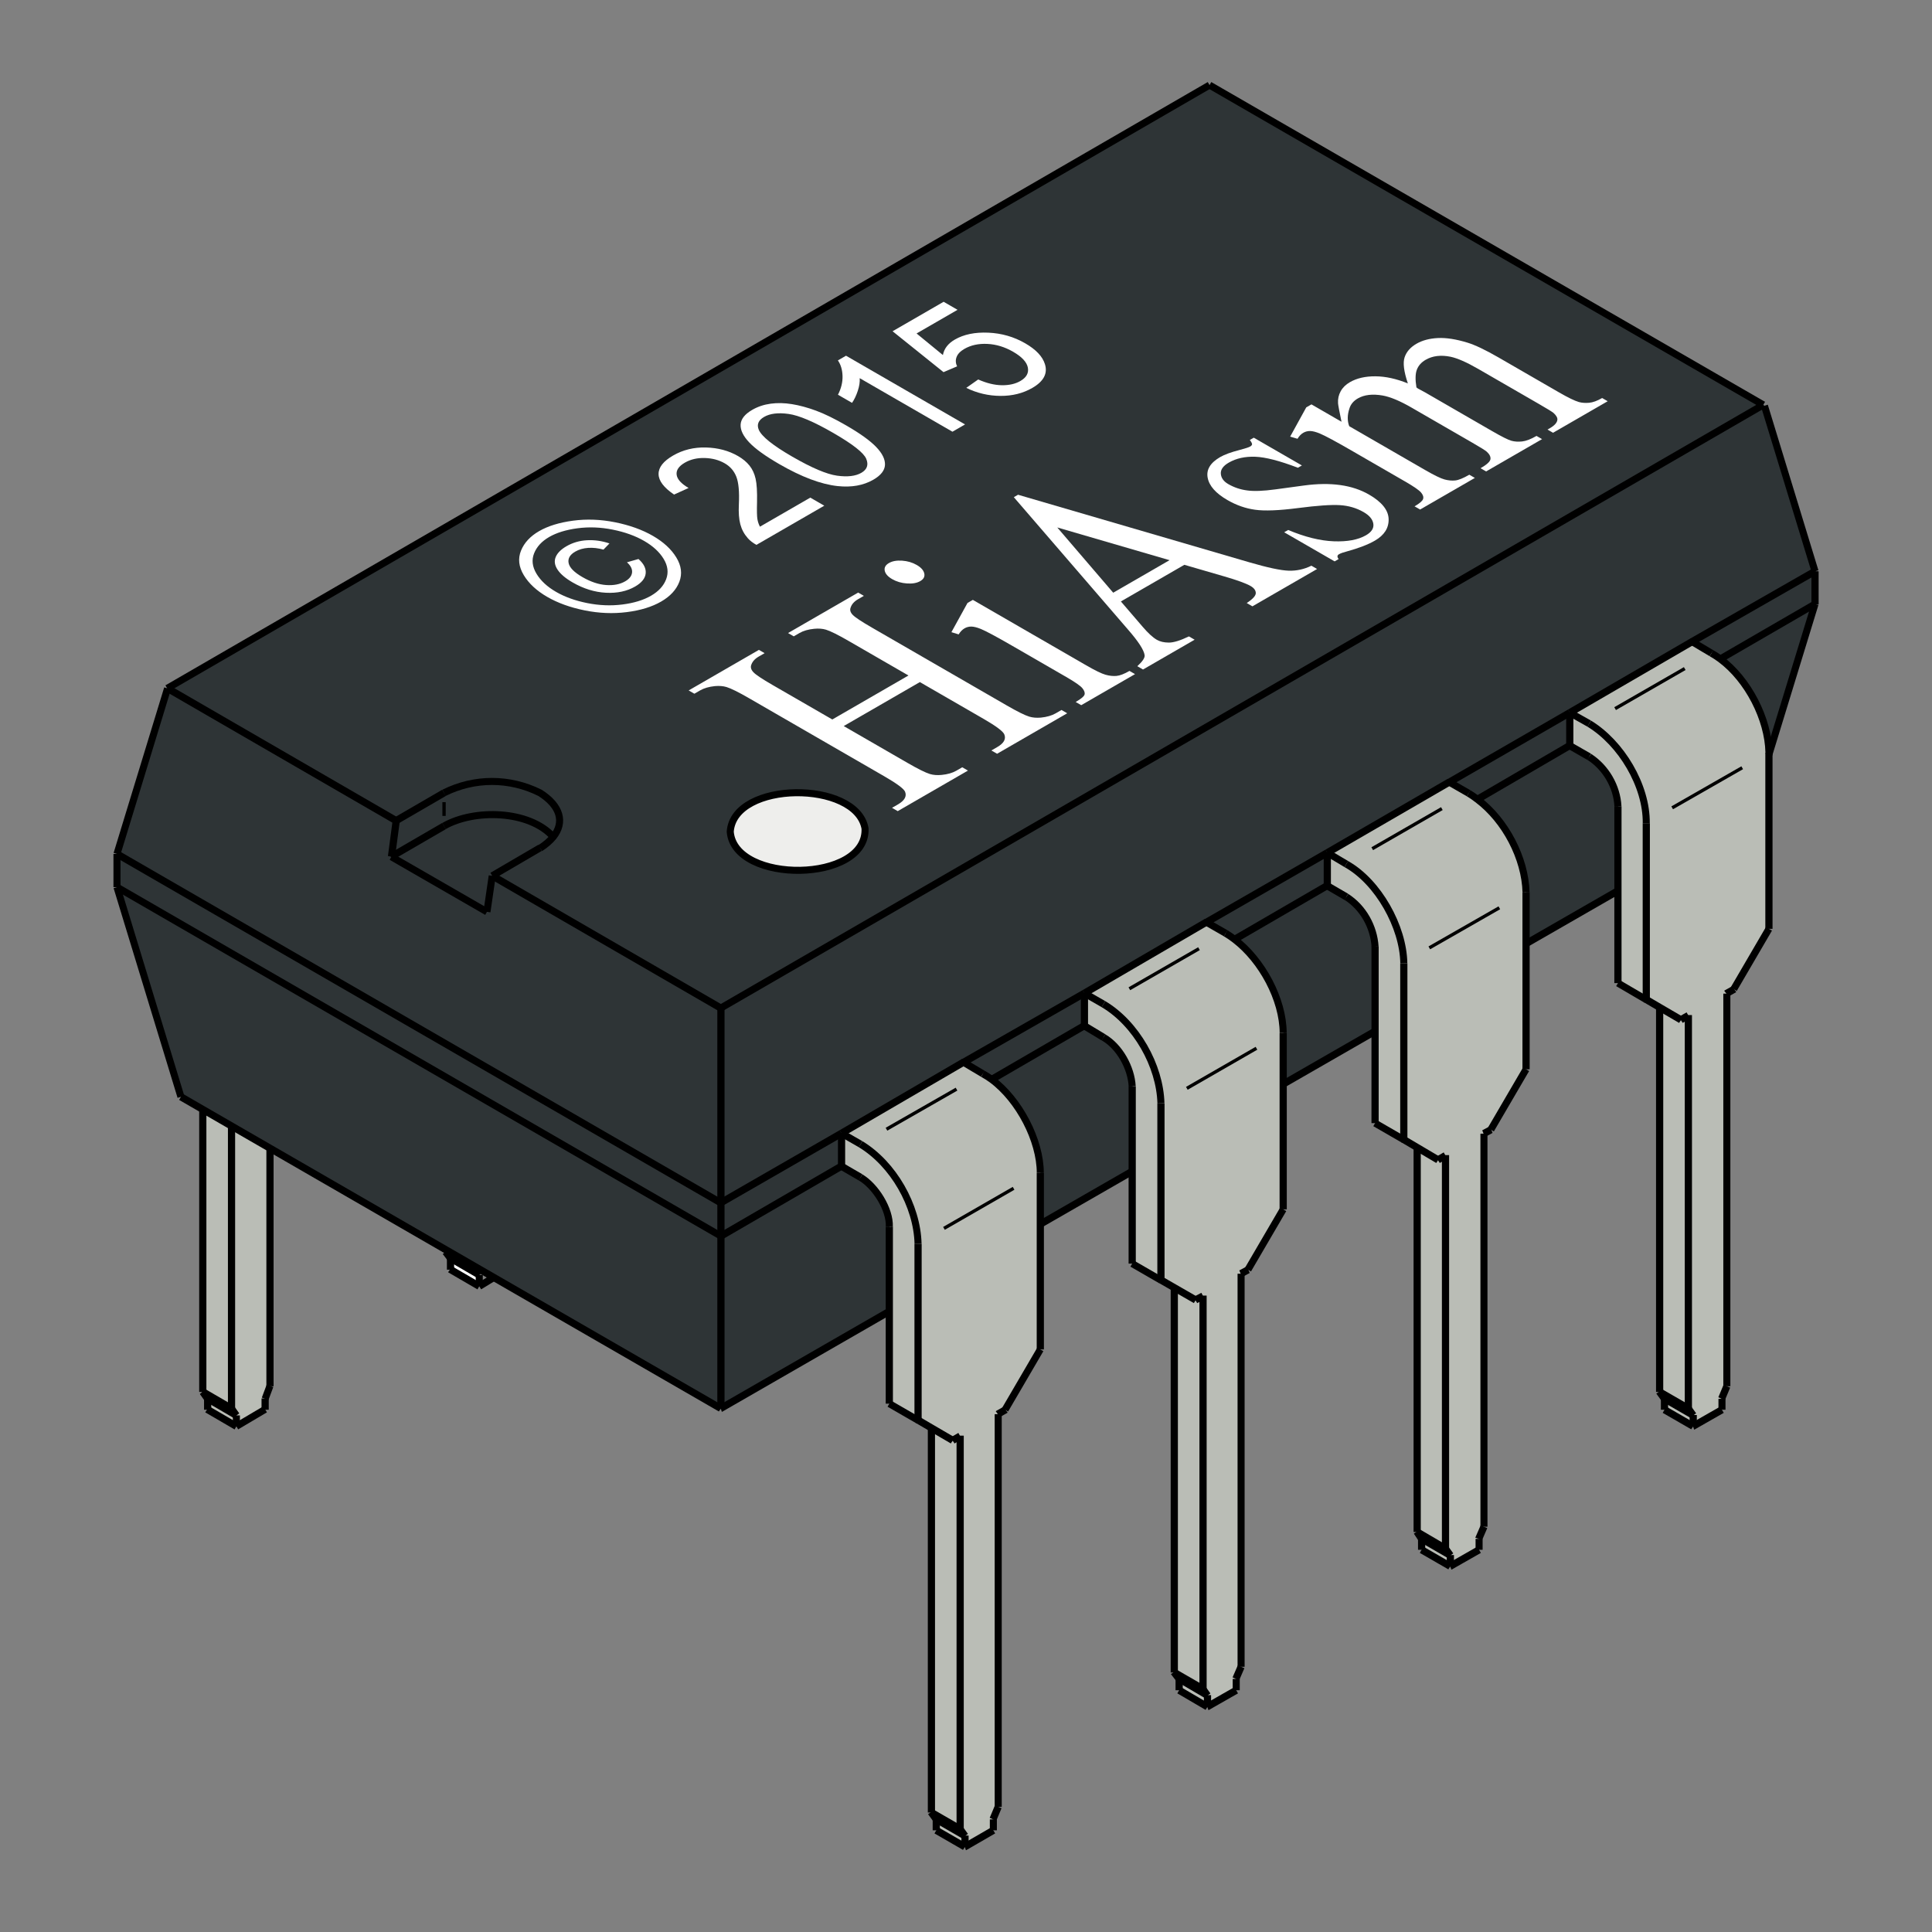 <svg preserveAspectRatio="xMinYMin meet" width="280" height="280" xmlns="http://www.w3.org/2000/svg" xmlns:svg="http://www.w3.org/2000/svg">
 <rect width="100%" height="100%" fill="#808080" stroke="none"/>
 <g>
  <title>Layer 1</title>
  <g id="XMLID_1_">
   <g id="g5241">
    <g id="g5877">
     <g transform="matrix(0.978 0 0 0.978 9.668 2.194)" id="g5129">
      <path d="m96.971,147.164l-0.03,0.01l-33.87,-19.6l7.08,-4.141l0.03,0.04c0.82,-0.53 1.46,-1.09 1.94,-1.67c1.729,-2.16 1.08,-4.601 -1.971,-6.53c-4.52,-2.25 -9.7,-2.25 -14.22,0l-7.08,4.11l-0.03,0.01l-33.869,-19.6l-0.01,-0.029l154.453,-89.394l82.081,47.4c3.385,1.956 -154.504,89.394 -154.504,89.394l0,0l0,0l0,0l0,0l0,0l0,0l0,0l0,0l0,0zm1.38,-26.13c0.63,7.831 20.36,7.601 19.98,-0.479c-1.27,-7.171 -19.44,-7.121 -19.98,0.479l0,0z" fill="#2E3436" id="path5131"/>
      <path d="m118.331,120.554c0.38,8.08 -19.351,8.311 -19.98,0.479c0.54,-7.599 18.71,-7.649 19.98,-0.479l0,0z" fill="#EEEEEC" id="path5133"/>
      <polygon points="205.091,229.904 205.061,229.914 200.83,227.475 200.83,225.855        205.091,228.314      " fill="#BABDB6" id="polygon5135"/>
      <polygon points="241.061,209.155 236.83,206.714 236.83,205.094 241.091,207.555        241.091,209.145      " fill="#BABDB6" id="polygon5137"/>
      <polygon points="239.261,148.914 240.371,148.275 240.371,206.534 240.341,206.514        236.111,204.074 236.111,147.074      " fill="#BABDB6" id="polygon5151"/>
      <polygon points="203.261,169.675 204.371,169.034 204.371,227.293 204.341,227.275        200.171,224.834 200.171,167.844      " fill="#BABDB6" id="polygon5153"/>
      <path d="m186.852,124.154l18.05,-10.461l0.01,0.021l0.05,-0.03l0.01,0.03l2.823,1.619c0.447,0.271 0.89,0.57 1.316,0.91c4.143,3.12 7.061,8.71 7.201,13.79l0,7.59l0,18.63l-5.221,8.939l0.01,0.021l-1.04,0.56l0.01,0.02l0,58.261l-0.77,1.78l0.05,0.02l0,1.62l-4.26,2.431l0,-1.59l-0.75,-1.043l0.03,0.022l0,-58.259l-1.11,0.639l-3.09,-1.83l-1.98,-1.171l0,-26.142c-0.083,-5.399 -3.791,-12.051 -8.523,-14.7l-2.816,-1.677l0,0l0,0l0,0z" fill="#BABDB6" id="path5155"/>
      <path d="m245.301,205.074l0.05,0.022l0,1.62l-4.26,2.429l0,-1.59l-0.75,-1.04l0.03,0.021l0,-58.261l-1.11,0.641l-3.15,-1.84l-1.98,-1.161l0,-26.143c0.06,-5.58 -3.729,-11.89 -8.462,-14.76l-2.878,-1.62l18.11,-10.521l0.01,0.021l0.05,-0.029l0.01,0.029l2.821,1.681c0.449,0.25 0.89,0.54 1.31,0.851c4.129,3.05 7.109,8.92 7.209,13.85l0,7.591l0,18.569l-5.222,8.939l0.02,0.03l-1.06,0.6l0.02,0.03l0,58.198l-0.768,1.843l0,0l0,0l0,0z" fill="#BABDB6" id="path5157"/>
      <path d="m234.132,145.914l0,0.022l-4.201,-2.461l0,-13.679l0,-12.48l0,-0.061c-0.16,-2.93 -1.8,-5.739 -4.26,-7.319l-2.879,-1.649l0,-0.03l0,-4.859l2.879,1.62c4.729,2.87 8.521,9.181 8.461,14.76l0,26.136l0,0l0,0l0,0l0,0l0,0z" fill="#BABDB6" id="path5169"/>
      <path d="m198.192,166.694l-4.261,-2.461l0,-13.619l0,-12.54c-0.18,-2.931 -1.77,-5.801 -4.26,-7.381l-2.82,-1.64l0,-0.04l0,-4.859l2.82,1.68c4.729,2.649 8.439,9.301 8.521,14.7l0,26.14l0,0.02l0,0l0,0l0,0l0,0z" fill="#BABDB6" id="path5171"/>
      <path d="m162.192,187.484l0,0.03l-4.261,-2.46l0,-13.681l0,-12.54l0,-0.061c-0.15,-2.761 -1.88,-5.89 -4.26,-7.259l-2.82,-1.701l0,-0.04l0,-4.799l2.82,1.62c4.829,2.859 8.37,9.109 8.521,14.698l0,26.193l0,0l0,0z" fill="#BABDB6" id="path5173"/>
      <path d="m180.312,158.444l0,18.567l-5.221,8.939l0.01,0.021l-1.04,0.56l0.01,0.022l0,58.259l-0.77,1.781l0.05,0.021l0,1.68l-4.26,2.431l0,-1.649l-0.69,-0.98l0.03,0.02l0,-58.256l-1.11,0.579l-3.15,-1.812l-1.98,-1.142l0,-26.189c-0.151,-5.589 -3.69,-11.842 -8.522,-14.698l-2.823,-1.62l18.05,-10.522l0.012,0.021l0.05,-0.029l0.01,0.029l2.822,1.62c0.446,0.271 0.89,0.569 1.317,0.899c4.079,3.12 7.181,8.922 7.199,13.86l0,7.588l0.006,0l0,0z" fill="#BABDB6" id="path5175"/>
      <polygon points="164.171,188.624 167.321,190.434 168.431,189.854 168.431,248.113        168.401,248.093 164.171,245.654      " fill="#BABDB6" id="polygon5177"/>
      <polygon points="169.091,250.724 169.061,250.734 164.89,248.293 164.89,246.614        169.091,249.074      " fill="#BABDB6" id="polygon5179"/>
      <polygon points="133.151,271.484 133.121,271.494 128.891,269.054 128.891,267.434        133.151,269.894      " fill="#BABDB6" id="polygon5181"/>
      <polygon points="128.171,209.415 131.321,211.253 132.431,210.614 132.431,268.873        132.401,268.854 128.171,266.414      " fill="#BABDB6" id="polygon5183"/>
      <path d="m114.851,165.734l18.05,-10.519l0.011,0.02l0.05,-0.028l0.01,0.028l2.82,1.682c0.449,0.241 0.89,0.527 1.318,0.839c4.071,3.01 7.201,9.051 7.201,13.861l0,7.591l0,18.567l-5.223,8.939l0.02,0.03l-1.06,0.6l0.02,0.029l0,58.2l-0.77,1.84l0.05,0.021l0,1.62l-4.2,2.43l0,-1.59l-0.75,-1.04l0.03,0.021l0,-58.26l-1.11,0.64l-3.149,-1.841l-1.98,-1.161l0,-26.138c-0.14,-5.649 -3.67,-11.833 -8.52,-14.762l-2.818,-1.619l0,0l0,0l0,0l0,0l0,0l0,0l0,0l0,0z" fill="#BABDB6" id="path5185"/>
      <path d="m126.191,208.274l-4.26,-2.459l0,-13.681l0,-12.479l0,-0.062c0.11,-2.601 -2.07,-6.03 -4.26,-7.319l-2.82,-1.64l0,-0.04l0,-4.86l2.82,1.62c4.85,2.93 8.38,9.109 8.52,14.76l0,26.14l0,0.02l0,0l0,0z" fill="#BABDB6" id="path5187"/>
      <polygon points="61.151,188.414 56.891,185.934 56.891,184.274 56.861,184.234        61.151,186.734      " fill="#FFFFFF" id="polygon5189"/>
      <polygon points="25.151,209.175 20.891,206.694 20.891,205.094 20.861,205.054        25.151,207.555      " fill="#BABDB6" id="polygon5191"/>
      <polygon points="30.131,203.174 29.411,205.094 29.411,206.654 25.151,209.175        25.151,207.555 24.431,206.534 24.431,164.665 30.131,167.955      " fill="#BABDB6" id="polygon5193"/>
      <polygon points="24.431,164.665 24.431,206.534 20.171,204.054 20.171,162.204      " fill="#BABDB6" id="polygon5195"/>
      <path d="m259.255,87.171l-6.84,22.319l0,-0.359c0.16,-4.641 -3.17,-10.88 -7.141,-13.851l0,-0.01l13.981,-8.099l0,0l0,0z" fill="#2E3436" id="path5197"/>
      <path d="m241.065,92.72l18.189,-10.409l0,4.859l-13.979,8.1l0,0.01c-0.43,-0.319 -0.87,-0.609 -1.319,-0.851l-2.878,-1.68l-0.013,-0.029l0,0l0,0z" fill="#2E3436" id="path5199"/>
      <path d="m222.792,108.284l2.879,1.649c2.46,1.58 4.1,4.391 4.26,7.319l0,0.061l0,12.479l-13.619,7.83l0,-7.59c-0.14,-5.08 -3.058,-10.67 -7.201,-13.79l0,-0.011l13.651,-7.96l0.03,0.013l0,0l0,0l0,0z" fill="#2E3436" id="path5213"/>
      <path d="m222.762,108.275l-13.651,7.96l0,0.011c-0.427,-0.34 -0.869,-0.641 -1.316,-0.91l-2.823,-1.619l-0.01,-0.03l17.83,-10.29l0,4.859l-0.03,0.019l0,0l0,0l0,0z" fill="#2E3436" id="path5215"/>
      <path d="m186.852,129.054l2.822,1.64c2.49,1.58 4.08,4.45 4.26,7.381l0,12.54l-13.617,7.829l0,-7.591c-0.02,-4.94 -3.12,-10.74 -7.201,-13.861l13.711,-7.96l0.025,0.022l0,0l0,0l0,0z" fill="#2E3436" id="path5217"/>
      <path d="m186.822,129.034l-13.711,7.96c-0.427,-0.33 -0.869,-0.63 -1.316,-0.899l-2.823,-1.62l-0.01,-0.029l17.89,-10.29l0,4.859l-0.03,0.019l0,0l0,0z" fill="#2E3436" id="path5219"/>
      <path d="m150.852,149.814l2.822,1.701c2.38,1.369 4.109,4.501 4.26,7.259l0,0.061l0,12.54l-13.617,7.83l0,-7.591c0,-4.81 -3.13,-10.851 -7.201,-13.859l13.711,-7.96l0.025,0.019l0,0l0,0l0,0l0,0l0,0z" fill="#2E3436" id="path5221"/>
      <path d="m150.822,149.793l-13.711,7.96c-0.427,-0.312 -0.869,-0.601 -1.316,-0.841l-2.82,-1.68l-0.01,-0.03l17.892,-10.23l0,4.799l-0.035,0.022l0,0l0,0z" fill="#2E3436" id="path5223"/>
      <path d="m114.851,170.634l2.82,1.64c2.189,1.29 4.37,4.721 4.26,7.321l0,0.06l0,12.479l-24.96,14.372l0,-25.529l17.85,-10.356l0.03,0.013l0,0z" fill="#2E3436" id="path5225"/>
      <polygon points="96.971,180.914 96.971,176.054 96.971,176.024 114.851,165.734        114.851,170.594 114.821,170.614 96.971,180.974      " fill="#2E3436" id="polygon5227"/>
      <polygon points="7.451,129.253 7.451,124.333 96.941,176.034 96.971,176.054 96.971,180.914        96.971,180.974      " fill="#2E3436" id="polygon5229"/>
      <polygon points="7.451,129.253 96.971,180.974 96.971,206.503 96.941,206.514 63.301,187.104        60.441,185.454 30.131,167.955 24.431,164.665 20.171,162.204 16.931,160.333      " fill="#2E3436" id="polygon5231"/>
      <path d="m72.121,121.804c-3.58,-4 -11.74,-4.149 -16.19,-1.61l-7.79,4.522l0.7,-5.302l0.01,-0.029l7.08,-4.11c4.52,-2.25 9.7,-2.25 14.22,0c3.05,1.929 3.7,4.369 1.97,6.529z" fill="#2E3436" id="path5233"/>
      <path d="m72.121,121.804c-0.48,0.58 -1.12,1.14 -1.94,1.67l-0.03,-0.04l-7.08,4.141l-0.779,5.34l-14.16,-8.16l0.01,-0.039l7.79,-4.521c4.449,-2.541 12.609,-2.391 16.189,1.609l0,0z" fill="#2E3436" id="path5235"/>
      <path d="m114.851,165.734l-17.88,10.29l0,-0.03l0,-28.8l0,-0.03l154.504,-89.395l7.499,24.54l-18.012,10.555l-0.05,0.03l-0.01,-0.021l-18.11,10.521l-17.83,10.29l-0.05,0.03l-0.01,-0.02l-18.05,10.46l-17.89,10.29l-0.05,0.03l-0.01,-0.02l-18.05,10.521l-17.891,10.23l-0.05,0.03l-0.01,-0.02l-18.05,10.519l0,0l0,0l0,0z" fill="#2E3436" id="polygon5237"/>
      <polygon points="96.971,176.024 96.941,176.034 7.451,124.333 14.951,99.793 48.821,119.394        48.841,119.414 48.141,124.715 48.131,124.753 62.291,132.914 63.071,127.574 96.941,147.174 96.971,147.194 96.971,175.994             " fill="#2E3436" id="polygon5239"/>
     </g>
     <line y2="179.143" x2="104.482" y1="128.572" x1="16.953" stroke-miterlimit="10"  stroke-width="1.02" stroke="#000000" fill="none" id="line5243"/>
     <polyline points="      26.222,158.96 29.39,160.789 33.555,163.195 39.128,166.412 68.765,183.522 71.561,185.135 104.453,204.113 104.482,204.133           " stroke-miterlimit="10"  stroke-width="1.043" stroke="#000000" fill="none" id="polyline5245"/>
     <polyline points="      104.482,204.133 104.482,204.104 104.482,179.143     " stroke-miterlimit="10"  stroke-width="1.043" stroke="#000000" fill="none" id="polyline5247"/>
     <path d="m80.194,121.298l-0.01,-0.01c-3.5,-3.911 -11.479,-4.057 -15.83,-1.574" stroke-miterlimit="10"  stroke-width="1.02" stroke="#000000" fill="none" id="path5249"/>
     <polyline points="      71.336,126.93 104.453,146.094 104.482,146.113     " stroke-miterlimit="10"  stroke-width="1.043" stroke="#000000" fill="none" id="polyline5251"/>
     <polyline points="      104.482,174.273 104.482,146.113 104.482,146.084 104.482,146.055     " stroke-miterlimit="10"  stroke-width="1.043" stroke="#000000" fill="none" id="polyline5253"/>
     <polyline points="      16.953,123.761 104.453,174.313 104.482,174.331     " stroke-miterlimit="10"  stroke-width="1.043" stroke="#000000" fill="none" id="polyline5255"/>
     <polyline points="      24.286,99.767 57.403,118.932 57.422,118.952 57.432,118.952     " stroke-miterlimit="10"  stroke-width="1.043" stroke="#000000" fill="none" id="polyline5257"/>
     <polyline points="      192.363,123.586 174.871,133.647 174.822,133.676     " stroke-miterlimit="10"  stroke-width="1.043" stroke="#000000" fill="none" id="polyline5263"/>
     <polyline points="      157.164,143.943 139.671,153.945 139.623,153.975     " stroke-miterlimit="10"  stroke-width="1.043" stroke="#000000" fill="none" id="polyline5265"/>
     <polyline points="      121.964,164.24 104.482,174.302 104.453,174.313 104.423,174.331     " stroke-miterlimit="10"  stroke-width="1.043" stroke="#000000" fill="none" id="polyline5267"/>
     <path d="m255.548,58.678l-151.066,87.406l-0.029,0.01l-0.029,0.021" stroke-miterlimit="10"  stroke-width="1.02" stroke="#000000" fill="none" id="polyline5269"/>
     <path d="m175.294,12.333l-151.018,87.406l-0.049,0.028" stroke-miterlimit="10"  stroke-width="1.02" stroke="#000000" fill="none" id="polyline5271"/>
     <polyline points="      104.482,179.143 104.482,179.083 104.482,174.331 104.482,174.302 104.482,174.273     " stroke-miterlimit="10"  stroke-width="1.043" stroke="#000000" fill="none" id="polyline5273"/>
     <polyline points="      263.047,82.794 245.262,92.973 245.213,93.003     " stroke-miterlimit="10"  stroke-width="1.043" stroke="#000000" fill="none" id="polyline5275"/>
     <line y2="87.546" x2="263.047" y1="95.466" x1="249.378" stroke-miterlimit="10"  stroke-width="1.02" stroke="#000000" fill="none" id="line5279"/>
     <polyline points="      56.728,124.172 56.738,124.134 57.422,118.952 57.432,118.922 57.432,118.893     " stroke-miterlimit="10"  stroke-width="1.043" stroke="#000000" fill="none" id="polyline5281"/>
     <line y2="58.678" x2="255.548" y1="12.333" x1="175.294" stroke-miterlimit="10"  stroke-width="1.02" stroke="#000000" fill="none" id="line5283"/>
     <polyline points="      263.047,82.794 263.047,87.546 263.047,87.605     " stroke-miterlimit="10"  stroke-width="1.043" stroke="#000000" fill="none" id="polyline5285"/>
     <line y2="82.794" x2="263.047" y1="58.801" x1="255.714" stroke-miterlimit="10"  stroke-width="1.02" stroke="#000000" fill="none" id="line5287"/>
     <line y2="116.253" x2="64.355" y1="118.248" x1="64.355" stroke-miterlimit="10"  stroke-width="0.48" stroke="#000000" fill="none" id="line5289"/>
     <line y2="155.617" x2="142.437" y1="153.975" x1="139.681" stroke-miterlimit="10"  stroke-width="1.02" stroke="#000000" fill="none" id="line5291"/>
     <line y2="165.824" x2="124.722" y1="164.24" x1="121.964" stroke-miterlimit="10"  stroke-width="1.02" stroke="#000000" fill="none" id="line5293"/>
     <path d="m142.437,155.617c0.438,0.234 0.871,0.518 1.291,0.82c3.979,2.943 7.039,8.851 7.039,13.553" stroke-miterlimit="10"  stroke-width="1.02" stroke="#000000" fill="none" id="path5295"/>
     <polyline points="      150.77,169.99 150.77,177.411 150.77,195.568     " stroke-miterlimit="10"  stroke-width="1.043" stroke="#000000" fill="none" id="polyline5297"/>
     <path d="m128.887,177.793c0.107,-2.543 -2.024,-5.896 -4.165,-7.158" stroke-miterlimit="10"  stroke-width="1.02" stroke="#000000" fill="none" id="path5299"/>
     <polyline points="      124.722,170.635 121.964,169.031 121.935,169.012 121.906,168.992     " stroke-miterlimit="10"  stroke-width="1.043" stroke="#000000" fill="none" id="polyline5301"/>
     <path d="m124.722,165.824c4.742,2.865 8.193,8.908 8.33,14.434" stroke-miterlimit="10"  stroke-width="1.02" stroke="#000000" fill="none" id="path5303"/>
     <polyline points="      133.052,180.256 133.052,205.815 133.052,205.834     " stroke-miterlimit="10"  stroke-width="1.043" stroke="#000000" fill="none" id="polyline5305"/>
     <polyline points="      128.887,203.43 128.887,190.055 128.887,177.852 128.887,177.793     " stroke-miterlimit="10"  stroke-width="1.043" stroke="#000000" fill="none" id="polyline5307"/>
     <polyline points="      134.988,262.682 139.124,265.066 139.153,265.085     " stroke-miterlimit="10"  stroke-width="1.043" stroke="#000000" fill="none" id="polyline5309"/>
     <line y2="266.084" x2="139.857" y1="263.678" x1="135.692" stroke-miterlimit="10"  stroke-width="1.02" stroke="#000000" fill="none" id="line5311"/>
     <polyline points="      135.692,265.262 139.828,267.648 139.857,267.668     " stroke-miterlimit="10"  stroke-width="1.043" stroke="#000000" fill="none" id="polyline5313"/>
     <polyline points="      139.857,267.668 139.857,267.639 139.857,266.084 139.857,266.023     " stroke-miterlimit="10"  stroke-width="1.043" stroke="#000000" fill="none" id="polyline5315"/>
     <polyline points="      139.153,265.085 139.153,208.123 139.153,208.065     " stroke-miterlimit="10"  stroke-width="1.043" stroke="#000000" fill="none" id="polyline5317"/>
     <polyline points="      139.153,208.123 138.068,208.747 138.039,208.768     " stroke-miterlimit="10"  stroke-width="1.043" stroke="#000000" fill="none" id="polyline5319"/>
     <polyline points="      138.097,208.768 138.068,208.747 134.988,206.949 133.052,205.815 132.993,205.775     " stroke-miterlimit="10"  stroke-width="1.043" stroke="#000000" fill="none" id="polyline5321"/>
     <polyline points="      144.668,261.859 143.915,263.658 143.904,263.678     " stroke-miterlimit="10"  stroke-width="1.043" stroke="#000000" fill="none" id="polyline5323"/>
     <line y2="265.262" x2="143.964" y1="263.678" x1="143.964" stroke-miterlimit="10"  stroke-width="1.02" stroke="#000000" fill="none" id="line5325"/>
     <line y2="261.859" x2="144.668" y1="204.953" x1="144.668" stroke-miterlimit="10"  stroke-width="1.02" stroke="#000000" fill="none" id="line5327"/>
     <line y2="204.309" x2="145.665" y1="195.568" x1="150.77" stroke-miterlimit="10"  stroke-width="1.02" stroke="#000000" fill="none" id="line5329"/>
     <polyline points="      145.725,204.309 145.686,204.338 144.648,204.926 144.609,204.953     " stroke-miterlimit="10"  stroke-width="1.043" stroke="#000000" fill="none" id="polyline5331"/>
     <polyline points="      227.504,103.288 210.07,113.349 210.021,113.378     " stroke-miterlimit="10"  stroke-width="1.043" stroke="#000000" fill="none" id="polyline5333"/>
     <polyline points="      178.928,136.141 192.334,128.357 192.363,128.338     " stroke-miterlimit="10"  stroke-width="1.043" stroke="#000000" fill="none" id="polyline5337"/>
     <polyline points="      214.127,115.842 227.475,108.06 227.504,108.039     " stroke-miterlimit="10"  stroke-width="1.043" stroke="#000000" fill="none" id="polyline5339"/>
     <line y2="132.151" x2="70.573" y1="126.93" x1="71.336" stroke-miterlimit="10"  stroke-width="1.02" stroke="#000000" fill="none" id="line5347"/>
     <polyline points="      143.729,156.438 157.135,148.654 157.164,148.636     " stroke-miterlimit="10"  stroke-width="1.043" stroke="#000000" fill="none" id="polyline5349"/>
     <line y2="123.761" x2="16.953" y1="99.767" x1="24.286" stroke-miterlimit="10"  stroke-width="1.02" stroke="#000000" fill="none" id="line5351"/>
     <polyline points="      104.482,179.143 121.935,169.012 121.964,168.992     " stroke-miterlimit="10"  stroke-width="1.043" stroke="#000000" fill="none" id="polyline5353"/>
     <polyline points="      128.887,190.055 104.482,204.104 104.453,204.113 104.423,204.133     " stroke-miterlimit="10"  stroke-width="1.043" stroke="#000000" fill="none" id="polyline5355"/>
     <polyline points="      164.086,169.754 150.77,177.411 150.711,177.44     " stroke-miterlimit="10"  stroke-width="1.043" stroke="#000000" fill="none" id="polyline5357"/>
     <polyline points="      199.285,149.457 185.969,157.113 185.91,157.143     " stroke-miterlimit="10"  stroke-width="1.043" stroke="#000000" fill="none" id="polyline5359"/>
     <polyline points="      234.484,129.1 221.168,136.755 221.109,136.786     " stroke-miterlimit="10"  stroke-width="1.043" stroke="#000000" fill="none" id="polyline5361"/>
     <line y2="132.151" x2="70.573" y1="124.172" x1="56.728" stroke-miterlimit="10"  stroke-width="1.02" stroke="#000000" fill="none" id="line5369"/>
     <line y2="128.572" x2="16.953" y1="123.761" x1="16.953" stroke-miterlimit="10"  stroke-width="1.02" stroke="#000000" fill="none" id="line5371"/>
     <line y2="158.96" x2="26.222" y1="128.572" x1="16.953" stroke-miterlimit="10"  stroke-width="1.02" stroke="#000000" fill="none" id="line5373"/>
     <path d="m105.831,120.536c0.528,-7.432 18.294,-7.479 19.536,-0.469c0.371,7.899 -18.92,8.124 -19.536,0.469z" stroke-miterlimit="10"  stroke-width="1.02" stroke="#000000" fill="none" id="path5375"/>
     <line y2="87.546" x2="263.047" y1="109.369" x1="256.359" stroke-miterlimit="10"  stroke-width="1.02" stroke="#000000" fill="none" id="line5377"/>
     <polyline points="      227.504,103.288 245.211,93.001 245.279,92.962     " stroke-miterlimit="10"  stroke-width="1.043" stroke="#000000" fill="none" id="polyline5389"/>
     <polyline points="      227.504,108.099 227.504,108.069 227.504,108.039 227.504,103.288 227.504,103.229     " stroke-miterlimit="10"  stroke-width="1.043" stroke="#000000" fill="none" id="polyline5391"/>
     <polyline points="      192.363,123.586 210.012,113.359 210.08,113.32     " stroke-miterlimit="10"  stroke-width="1.043" stroke="#000000" fill="none" id="polyline5393"/>
     <polyline points="      192.363,128.397 192.363,128.377 192.363,128.338 192.363,123.586 192.363,123.527     " stroke-miterlimit="10"  stroke-width="1.043" stroke="#000000" fill="none" id="polyline5395"/>
     <polyline points="      157.164,143.943 174.812,133.657 174.881,133.618     " stroke-miterlimit="10"  stroke-width="1.043" stroke="#000000" fill="none" id="polyline5397"/>
     <polyline points="      157.164,148.693 157.164,148.676 157.164,148.636 157.164,143.943 157.164,143.885     " stroke-miterlimit="10"  stroke-width="1.043" stroke="#000000" fill="none" id="polyline5399"/>
     <polyline points="      121.964,164.24 139.613,153.955 139.681,153.916     " stroke-miterlimit="10"  stroke-width="1.043" stroke="#000000" fill="none" id="polyline5401"/>
     <polyline points="      121.964,169.051 121.964,169.031 121.964,168.992 121.964,164.24 121.964,164.182     " stroke-miterlimit="10"  stroke-width="1.043" stroke="#000000" fill="none" id="polyline5403"/>
     <line y2="122.882" x2="78.258" y1="126.93" x1="71.336" stroke-miterlimit="10"  stroke-width="1.02" stroke="#000000" fill="none" id="line5405"/>
     <path d="m78.258,122.941c0.011,-0.011 0.021,-0.011 0.029,-0.021c0.802,-0.519 1.428,-1.066 1.897,-1.633c1.69,-2.112 1.056,-4.499 -1.927,-6.384c-4.419,-2.2 -9.484,-2.2 -13.903,0" stroke-miterlimit="10"  stroke-width="1.02" stroke="#000000" fill="none" id="path5407"/>
     <polyline points="      64.355,114.904 57.432,118.922 57.403,118.932 57.374,118.952     " stroke-miterlimit="10"  stroke-width="1.043" stroke="#000000" fill="none" id="polyline5409"/>
     <polyline points="      64.355,119.714 56.738,124.134 56.669,124.172     " stroke-miterlimit="10"  stroke-width="1.043" stroke="#000000" fill="none" id="polyline5411"/>
     <line y2="163.654" x2="128.476" y1="157.846" x1="138.625" stroke-miterlimit="10"  stroke-width="0.48" stroke="#000000" fill="none" id="line5413"/>
     <polyline points="      143.964,265.262 139.857,267.639 139.828,267.648 139.798,267.668     " stroke-miterlimit="10"  stroke-width="1.043" stroke="#000000" fill="none" id="polyline5415"/>
     <line y2="178.025" x2="136.807" y1="172.219" x1="146.896" stroke-miterlimit="10"  stroke-width="0.48" stroke="#000000" fill="none" id="line5417"/>
     <line y2="135.26" x2="177.639" y1="133.676" x1="174.881" stroke-miterlimit="10"  stroke-width="1.02" stroke="#000000" fill="none" id="line5419"/>
     <path d="m177.639,135.26c0.438,0.265 0.869,0.557 1.289,0.879c3.988,3.05 7.021,8.722 7.039,13.55" stroke-miterlimit="10"  stroke-width="1.02" stroke="#000000" fill="none" id="path5421"/>
     <line y2="145.527" x2="159.921" y1="143.943" x1="157.164" stroke-miterlimit="10"  stroke-width="1.02" stroke="#000000" fill="none" id="line5423"/>
     <polyline points="      185.969,149.691 185.969,157.113 185.969,175.27     " stroke-miterlimit="10"  stroke-width="1.043" stroke="#000000" fill="none" id="polyline5425"/>
     <path d="m164.086,157.436c-0.146,-2.696 -1.838,-5.759 -4.165,-7.098" stroke-miterlimit="10"  stroke-width="1.02" stroke="#000000" fill="none" id="path5427"/>
     <polyline points="      159.921,150.338 157.164,148.676 157.135,148.654 157.105,148.636     " stroke-miterlimit="10"  stroke-width="1.043" stroke="#000000" fill="none" id="polyline5429"/>
     <path d="m159.921,145.527c4.724,2.795 8.185,8.906 8.331,14.371" stroke-miterlimit="10"  stroke-width="1.02" stroke="#000000" fill="none" id="path5431"/>
     <polyline points="      168.252,159.898 168.252,185.507 168.252,185.536     " stroke-miterlimit="10"  stroke-width="1.043" stroke="#000000" fill="none" id="polyline5433"/>
     <polyline points="      164.086,183.131 164.086,169.754 164.086,157.494 164.086,157.436     " stroke-miterlimit="10"  stroke-width="1.043" stroke="#000000" fill="none" id="polyline5435"/>
     <polyline points="      170.187,242.383 174.322,244.77 174.354,244.788     " stroke-miterlimit="10"  stroke-width="1.043" stroke="#000000" fill="none" id="polyline5437"/>
     <line y2="245.727" x2="174.998" y1="243.32" x1="170.891" stroke-miterlimit="10"  stroke-width="1.02" stroke="#000000" fill="none" id="line5439"/>
     <polyline points="      170.891,244.963 174.969,247.35 174.998,247.368     " stroke-miterlimit="10"  stroke-width="1.043" stroke="#000000" fill="none" id="polyline5441"/>
     <polyline points="      174.998,247.368 174.998,247.34 174.998,245.727 174.998,245.668     " stroke-miterlimit="10"  stroke-width="1.043" stroke="#000000" fill="none" id="polyline5443"/>
     <polyline points="      174.354,244.788 174.354,187.824 174.354,187.766     " stroke-miterlimit="10"  stroke-width="1.043" stroke="#000000" fill="none" id="polyline5445"/>
     <polyline points="      174.354,187.824 173.268,188.393 173.238,188.411     " stroke-miterlimit="10"  stroke-width="1.043" stroke="#000000" fill="none" id="polyline5447"/>
     <polyline points="      173.297,188.411 173.268,188.393 170.187,186.621 168.252,185.507 168.191,185.479     " stroke-miterlimit="10"  stroke-width="1.043" stroke="#000000" fill="none" id="polyline5449"/>
     <polyline points="      179.867,241.563 179.113,243.302 179.104,243.32     " stroke-miterlimit="10"  stroke-width="1.043" stroke="#000000" fill="none" id="polyline5451"/>
     <line y2="244.963" x2="179.163" y1="243.32" x1="179.163" stroke-miterlimit="10"  stroke-width="1.02" stroke="#000000" fill="none" id="line5453"/>
     <line y2="241.563" x2="179.867" y1="184.598" x1="179.867" stroke-miterlimit="10"  stroke-width="1.02" stroke="#000000" fill="none" id="line5455"/>
     <line y2="184.011" x2="180.863" y1="175.27" x1="185.969" stroke-miterlimit="10"  stroke-width="1.02" stroke="#000000" fill="none" id="line5457"/>
     <polyline points="      180.923,184.011 180.874,184.031 179.857,184.578 179.809,184.598     " stroke-miterlimit="10"  stroke-width="1.043" stroke="#000000" fill="none" id="polyline5459"/>
     <polyline points="      139.857,266.084 139.124,265.066 139.095,265.027     " stroke-miterlimit="10"  stroke-width="1.043" stroke="#000000" fill="none" id="polyline5461"/>
     <polyline points="      134.988,262.682 134.988,206.949 134.988,206.891     " stroke-miterlimit="10"  stroke-width="1.043" stroke="#000000" fill="none" id="polyline5463"/>
     <polyline points="      135.692,263.678 134.978,262.69 134.929,262.622     " stroke-miterlimit="10"  stroke-width="1.043" stroke="#000000" fill="none" id="polyline5465"/>
     <polyline points="      135.692,265.262 135.692,263.678 135.692,263.619     " stroke-miterlimit="10"  stroke-width="1.043" stroke="#000000" fill="none" id="polyline5467"/>
     <line y2="205.834" x2="133.052" y1="203.43" x1="128.887" stroke-miterlimit="10"  stroke-width="1.02" stroke="#000000" fill="none" id="line5469"/>
     <line y2="143.297" x2="163.676" y1="137.489" x1="173.766" stroke-miterlimit="10"  stroke-width="0.48" stroke="#000000" fill="none" id="line5471"/>
     <line y2="185.536" x2="168.252" y1="183.131" x1="164.086" stroke-miterlimit="10"  stroke-width="1.02" stroke="#000000" fill="none" id="line5473"/>
     <polyline points="      179.163,244.963 174.998,247.34 174.969,247.35 174.939,247.368     " stroke-miterlimit="10"  stroke-width="1.043" stroke="#000000" fill="none" id="polyline5475"/>
     <line y2="157.729" x2="172.006" y1="151.922" x1="182.096" stroke-miterlimit="10"  stroke-width="0.48" stroke="#000000" fill="none" id="line5477"/>
     <line y2="114.961" x2="212.837" y1="113.378" x1="210.08" stroke-miterlimit="10"  stroke-width="1.02" stroke="#000000" fill="none" id="line5479"/>
     <path d="m212.837,114.961c0.438,0.265 0.87,0.557 1.29,0.89c4.049,3.05 6.904,8.516 7.039,13.483" stroke-miterlimit="10"  stroke-width="1.02" stroke="#000000" fill="none" id="path5481"/>
     <line y2="125.228" x2="195.12" y1="123.586" x1="192.363" stroke-miterlimit="10"  stroke-width="1.02" stroke="#000000" fill="none" id="line5483"/>
     <polyline points="      221.168,129.335 221.168,136.755 221.168,154.971     " stroke-miterlimit="10"  stroke-width="1.043" stroke="#000000" fill="none" id="polyline5485"/>
     <path d="m199.285,137.196c-0.176,-2.866 -1.73,-5.672 -4.165,-7.217" stroke-miterlimit="10"  stroke-width="1.02" stroke="#000000" fill="none" id="path5487"/>
     <polyline points="      195.12,129.981 192.363,128.377 192.334,128.357 192.305,128.338     " stroke-miterlimit="10"  stroke-width="1.043" stroke="#000000" fill="none" id="polyline5489"/>
     <path d="m195.12,125.228c4.624,2.59 8.251,9.094 8.331,14.373" stroke-miterlimit="10"  stroke-width="1.02" stroke="#000000" fill="none" id="path5491"/>
     <polyline points="      203.451,139.602 203.451,165.16 203.451,165.18     " stroke-miterlimit="10"  stroke-width="1.043" stroke="#000000" fill="none" id="polyline5493"/>
     <polyline points="      199.285,162.773 199.285,149.457 199.285,137.196 199.285,137.138     " stroke-miterlimit="10"  stroke-width="1.043" stroke="#000000" fill="none" id="polyline5495"/>
     <polyline points="      205.387,222.025 209.464,224.412 209.493,224.43     " stroke-miterlimit="10"  stroke-width="1.043" stroke="#000000" fill="none" id="polyline5497"/>
     <line y2="225.43" x2="210.197" y1="223.023" x1="206.031" stroke-miterlimit="10"  stroke-width="1.02" stroke="#000000" fill="none" id="line5499"/>
     <polyline points="      206.031,224.607 210.168,226.993 210.197,227.014     " stroke-miterlimit="10"  stroke-width="1.043" stroke="#000000" fill="none" id="polyline5501"/>
     <polyline points="      210.197,227.014 210.197,226.982 210.197,225.43 210.197,225.369     " stroke-miterlimit="10"  stroke-width="1.043" stroke="#000000" fill="none" id="polyline5503"/>
     <polyline points="      209.493,224.43 209.493,167.467 209.493,167.408     " stroke-miterlimit="10"  stroke-width="1.043" stroke="#000000" fill="none" id="polyline5505"/>
     <polyline points="      209.493,167.467 208.408,168.094 208.379,168.113     " stroke-miterlimit="10"  stroke-width="1.043" stroke="#000000" fill="none" id="polyline5507"/>
     <polyline points="      208.437,168.113 208.408,168.094 205.387,166.305 203.451,165.16 203.393,165.121     " stroke-miterlimit="10"  stroke-width="1.043" stroke="#000000" fill="none" id="polyline5509"/>
     <polyline points="      215.066,221.264 214.312,223.003 214.305,223.023     " stroke-miterlimit="10"  stroke-width="1.043" stroke="#000000" fill="none" id="polyline5511"/>
     <line y2="224.607" x2="214.361" y1="223.023" x1="214.361" stroke-miterlimit="10"  stroke-width="1.02" stroke="#000000" fill="none" id="line5513"/>
     <line y2="221.264" x2="215.066" y1="164.299" x1="215.066" stroke-miterlimit="10"  stroke-width="1.02" stroke="#000000" fill="none" id="line5515"/>
     <line y2="163.713" x2="216.062" y1="154.971" x1="221.168" stroke-miterlimit="10"  stroke-width="1.02" stroke="#000000" fill="none" id="line5517"/>
     <polyline points="      216.122,163.713 216.072,163.732 215.057,164.28 215.008,164.299     " stroke-miterlimit="10"  stroke-width="1.043" stroke="#000000" fill="none" id="polyline5519"/>
     <polyline points="      174.998,245.727 174.322,244.77 174.294,244.731     " stroke-miterlimit="10"  stroke-width="1.043" stroke="#000000" fill="none" id="polyline5521"/>
     <polyline points="      170.187,242.383 170.187,186.621 170.187,186.592     " stroke-miterlimit="10"  stroke-width="1.043" stroke="#000000" fill="none" id="polyline5523"/>
     <polyline points="      170.891,243.32 170.178,242.393 170.129,242.324     " stroke-miterlimit="10"  stroke-width="1.043" stroke="#000000" fill="none" id="polyline5525"/>
     <polyline points="      170.891,244.963 170.891,243.32 170.891,243.264     " stroke-miterlimit="10"  stroke-width="1.043" stroke="#000000" fill="none" id="polyline5527"/>
     <line y2="123" x2="198.875" y1="117.191" x1="208.965" stroke-miterlimit="10"  stroke-width="0.48" stroke="#000000" fill="none" id="line5529"/>
     <line y2="165.18" x2="203.451" y1="162.773" x1="199.285" stroke-miterlimit="10"  stroke-width="1.02" stroke="#000000" fill="none" id="line5531"/>
     <polyline points="      214.361,224.607 210.197,226.982 210.168,226.993 210.139,227.014     " stroke-miterlimit="10"  stroke-width="1.043" stroke="#000000" fill="none" id="polyline5533"/>
     <line y2="137.371" x2="207.146" y1="131.565" x1="217.295" stroke-miterlimit="10"  stroke-width="0.48" stroke="#000000" fill="none" id="line5535"/>
     <line y2="94.664" x2="248.036" y1="93.022" x1="245.279" stroke-miterlimit="10"  stroke-width="1.02" stroke="#000000" fill="none" id="line5537"/>
     <path d="m248.036,94.664c0.438,0.245 0.87,0.528 1.28,0.832c4.039,2.982 6.953,8.722 7.051,13.542" stroke-miterlimit="10"  stroke-width="1.02" stroke="#000000" fill="none" id="path5539"/>
     <line y2="104.872" x2="230.318" y1="103.288" x1="227.504" stroke-miterlimit="10"  stroke-width="1.02" stroke="#000000" fill="none" id="line5541"/>
     <polyline points="      256.367,109.037 256.367,116.458 256.367,134.615     " stroke-miterlimit="10"  stroke-width="1.043" stroke="#000000" fill="none" id="polyline5543"/>
     <path d="m234.484,116.838c-0.156,-2.865 -1.76,-5.611 -4.166,-7.156" stroke-miterlimit="10"  stroke-width="1.02" stroke="#000000" fill="none" id="path5545"/>
     <polyline points="      230.318,109.683 227.504,108.069 227.475,108.06 227.445,108.039     " stroke-miterlimit="10"  stroke-width="1.043" stroke="#000000" fill="none" id="polyline5547"/>
     <path d="m230.318,104.872c4.625,2.806 8.332,8.976 8.271,14.432" stroke-miterlimit="10"  stroke-width="1.02" stroke="#000000" fill="none" id="path5549"/>
     <polyline points="      238.592,119.304 238.592,144.861 238.592,144.881     " stroke-miterlimit="10"  stroke-width="1.043" stroke="#000000" fill="none" id="polyline5551"/>
     <polyline points="      234.484,142.477 234.484,129.1 234.484,116.898 234.484,116.838     " stroke-miterlimit="10"  stroke-width="1.043" stroke="#000000" fill="none" id="polyline5553"/>
     <polyline points="      240.527,201.729 244.663,204.113 244.691,204.133     " stroke-miterlimit="10"  stroke-width="1.043" stroke="#000000" fill="none" id="polyline5555"/>
     <line y2="205.131" x2="245.396" y1="202.725" x1="241.23" stroke-miterlimit="10"  stroke-width="1.02" stroke="#000000" fill="none" id="line5557"/>
     <polyline points="      241.23,204.309 245.367,206.695 245.396,206.715     " stroke-miterlimit="10"  stroke-width="1.043" stroke="#000000" fill="none" id="polyline5559"/>
     <polyline points="      245.396,206.715 245.396,206.686 245.396,205.131 245.396,205.072     " stroke-miterlimit="10"  stroke-width="1.043" stroke="#000000" fill="none" id="polyline5561"/>
     <polyline points="      244.691,204.133 244.691,147.17 244.691,147.111     " stroke-miterlimit="10"  stroke-width="1.043" stroke="#000000" fill="none" id="polyline5563"/>
     <polyline points="      244.691,147.17 243.607,147.795 243.578,147.815     " stroke-miterlimit="10"  stroke-width="1.043" stroke="#000000" fill="none" id="polyline5565"/>
     <polyline points="      243.637,147.815 243.607,147.795 240.527,145.996 238.592,144.861 238.532,144.822     " stroke-miterlimit="10"  stroke-width="1.043" stroke="#000000" fill="none" id="polyline5567"/>
     <polyline points="      250.266,200.906 249.514,202.705 249.503,202.725     " stroke-miterlimit="10"  stroke-width="1.043" stroke="#000000" fill="none" id="polyline5569"/>
     <line y2="204.309" x2="249.562" y1="202.725" x1="249.562" stroke-miterlimit="10"  stroke-width="1.02" stroke="#000000" fill="none" id="line5571"/>
     <line y2="200.906" x2="250.266" y1="144.002" x1="250.266" stroke-miterlimit="10"  stroke-width="1.02" stroke="#000000" fill="none" id="line5573"/>
     <line y2="143.356" x2="251.264" y1="134.615" x1="256.367" stroke-miterlimit="10"  stroke-width="1.02" stroke="#000000" fill="none" id="line5575"/>
     <polyline points="      251.322,143.356 251.281,143.386 250.246,143.971 250.207,144.002     " stroke-miterlimit="10"  stroke-width="1.043" stroke="#000000" fill="none" id="polyline5577"/>
     <polyline points="      210.197,225.43 209.464,224.412 209.436,224.373     " stroke-miterlimit="10"  stroke-width="1.043" stroke="#000000" fill="none" id="polyline5579"/>
     <polyline points="      205.387,222.025 205.387,166.305 205.387,166.234     " stroke-miterlimit="10"  stroke-width="1.043" stroke="#000000" fill="none" id="polyline5581"/>
     <polyline points="      206.031,223.023 205.377,222.035 205.328,221.967     " stroke-miterlimit="10"  stroke-width="1.043" stroke="#000000" fill="none" id="polyline5583"/>
     <polyline points="      206.031,224.607 206.031,223.023 206.031,222.964     " stroke-miterlimit="10"  stroke-width="1.043" stroke="#000000" fill="none" id="polyline5585"/>
     <line y2="102.7" x2="234.074" y1="96.894" x1="244.164" stroke-miterlimit="10"  stroke-width="0.48" stroke="#000000" fill="none" id="line5587"/>
     <line y2="144.881" x2="238.592" y1="142.477" x1="234.484" stroke-miterlimit="10"  stroke-width="1.02" stroke="#000000" fill="none" id="line5589"/>
     <polyline points="      249.562,204.309 245.396,206.686 245.367,206.695 245.338,206.715     " stroke-miterlimit="10"  stroke-width="1.043" stroke="#000000" fill="none" id="polyline5591"/>
     <line y2="117.074" x2="242.346" y1="111.267" x1="252.494" stroke-miterlimit="10"  stroke-width="0.48" stroke="#000000" fill="none" id="line5593"/>
     <polyline points="      245.396,205.131 244.663,204.113 244.634,204.074     " stroke-miterlimit="10"  stroke-width="1.043" stroke="#000000" fill="none" id="polyline5637"/>
     <polyline points="      240.527,201.729 240.527,145.996 240.527,145.938     " stroke-miterlimit="10"  stroke-width="1.043" stroke="#000000" fill="none" id="polyline5639"/>
     <polyline points="      241.23,202.725 240.518,201.736 240.469,201.669     " stroke-miterlimit="10"  stroke-width="1.043" stroke="#000000" fill="none" id="polyline5641"/>
     <polyline points="      241.23,204.309 241.23,202.725 241.23,202.666     " stroke-miterlimit="10"  stroke-width="1.043" stroke="#000000" fill="none" id="polyline5643"/>
     <line y2="183.835" x2="68.755" y1="183.541" x1="68.755" stroke-miterlimit="10"  stroke-width="1.02" stroke="#000000" fill="none" id="line5769"/>
     <line y2="184.773" x2="69.458" y1="183.835" x1="68.755" stroke-miterlimit="10"  stroke-width="1.02" stroke="#000000" fill="none" id="line5771"/>
     <line y2="186.416" x2="69.458" y1="184.773" x1="69.458" stroke-miterlimit="10"  stroke-width="1.02" stroke="#000000" fill="none" id="line5773"/>
     <polyline points="      69.458,186.416 71.561,185.135 71.571,185.125     " stroke-miterlimit="10"  stroke-width="1.043" stroke="#000000" fill="none" id="polyline5775"/>
     <polyline points="      68.755,183.835 64.589,181.409 64.531,181.37     " stroke-miterlimit="10"  stroke-width="1.043" stroke="#000000" fill="none" id="polyline5777"/>
     <polyline points="      69.458,184.773 65.264,182.329 65.235,182.311     " stroke-miterlimit="10"  stroke-width="1.043" stroke="#000000" fill="none" id="polyline5779"/>
     <polyline points="      64.589,181.43 65.264,182.329 65.293,182.368     " stroke-miterlimit="10"  stroke-width="1.043" stroke="#000000" fill="none" id="polyline5781"/>
     <polyline points="      69.458,186.416 65.293,183.991 65.235,183.952     " stroke-miterlimit="10"  stroke-width="1.043" stroke="#000000" fill="none" id="polyline5783"/>
     <polyline points="      65.293,182.368 65.293,183.991 65.293,184.011     " stroke-miterlimit="10"  stroke-width="1.043" stroke="#000000" fill="none" id="polyline5785"/>
     <polyline points="      64.589,181.137 64.589,181.409 64.589,181.43     " stroke-miterlimit="10"  stroke-width="1.043" stroke="#000000" fill="none" id="polyline5787"/>
     <polyline points="      33.555,163.186 33.555,163.195 33.555,204.133     " stroke-miterlimit="10"  stroke-width="1.043" stroke="#000000" fill="none" id="polyline5789"/>
     <line y2="205.131" x2="34.259" y1="204.133" x1="33.555" stroke-miterlimit="10"  stroke-width="1.02" stroke="#000000" fill="none" id="line5791"/>
     <polyline points="      39.128,200.906 39.128,200.848 39.128,166.412 39.128,166.354     " stroke-miterlimit="10"  stroke-width="1.043" stroke="#000000" fill="none" id="polyline5793"/>
     <line y2="200.848" x2="39.128" y1="202.725" x1="38.425" stroke-miterlimit="10"  stroke-width="1.02" stroke="#000000" fill="none" id="line5795"/>
     <polyline points="      38.425,204.309 38.425,204.25 38.425,202.725 38.425,202.666     " stroke-miterlimit="10"  stroke-width="1.043" stroke="#000000" fill="none" id="polyline5797"/>
     <line y2="206.715" x2="34.259" y1="205.131" x1="34.259" stroke-miterlimit="10"  stroke-width="1.02" stroke="#000000" fill="none" id="line5799"/>
     <line y2="204.25" x2="38.425" y1="206.715" x1="34.259" stroke-miterlimit="10"  stroke-width="1.02" stroke="#000000" fill="none" id="line5801"/>
     <polyline points="      33.555,204.133 29.39,201.709 29.332,201.669     " stroke-miterlimit="10"  stroke-width="1.043" stroke="#000000" fill="none" id="polyline5803"/>
     <polyline points="      34.259,205.131 30.065,202.686 30.036,202.666     " stroke-miterlimit="10"  stroke-width="1.043" stroke="#000000" fill="none" id="polyline5805"/>
     <polyline points="      29.39,201.729 30.065,202.686 30.094,202.725     " stroke-miterlimit="10"  stroke-width="1.043" stroke="#000000" fill="none" id="polyline5807"/>
     <polyline points="      34.259,206.715 30.094,204.289 30.036,204.25     " stroke-miterlimit="10"  stroke-width="1.043" stroke="#000000" fill="none" id="polyline5809"/>
     <polyline points="      30.094,202.725 30.094,204.289 30.094,204.309     " stroke-miterlimit="10"  stroke-width="1.043" stroke="#000000" fill="none" id="polyline5811"/>
     <polyline points="      29.39,160.779 29.39,160.789 29.39,201.709 29.39,201.729     " stroke-miterlimit="10"  stroke-width="1.043" stroke="#000000" fill="none" id="polyline5813"/>
    </g>
   </g>
  </g>
  <rect height="317.144" width="352.639" fill="none" y="-42.165" x="9.668" id="rect5823"/>
  <g id="svg_1">
   <path d="m120.626,104.271l11.037,-6.373l-8.67,-5.005c-1.55,-0.895 -2.645,-1.439 -3.289,-1.636c-0.489,-0.147 -1.055,-0.191 -1.697,-0.13c-0.859,0.084 -1.57,0.287 -2.13,0.61l-0.841,0.486l-0.826,-0.477l10.162,-5.867l0.826,0.477l-0.841,0.485c-0.561,0.324 -0.92,0.73 -1.08,1.218c-0.136,0.354 -0.028,0.708 0.321,1.065c0.35,0.357 1.27,0.966 2.759,1.826l19.551,11.288c1.535,0.886 2.623,1.427 3.267,1.623c0.489,0.147 1.048,0.194 1.679,0.14c0.871,-0.09 1.586,-0.297 2.147,-0.621l0.841,-0.485l0.827,0.478l-10.161,5.867l-0.828,-0.478l0.842,-0.486c0.971,-0.56 1.313,-1.178 1.025,-1.855c-0.186,-0.444 -1.186,-1.19 -3.003,-2.24l-9.228,-5.328l-11.037,6.373l9.228,5.328c1.535,0.886 2.623,1.427 3.267,1.623c0.489,0.148 1.054,0.191 1.695,0.13c0.86,-0.083 1.57,-0.288 2.13,-0.611l0.859,-0.496l0.827,0.478l-10.179,5.877l-0.827,-0.478l0.841,-0.485c0.981,-0.567 1.33,-1.188 1.044,-1.866c-0.198,-0.437 -1.204,-1.18 -3.021,-2.229l-19.551,-11.288c-1.55,-0.895 -2.646,-1.439 -3.289,-1.636c-0.489,-0.147 -1.049,-0.194 -1.68,-0.14c-0.87,0.091 -1.587,0.297 -2.148,0.621l-0.841,0.485l-0.826,-0.477l10.179,-5.877l0.826,0.477l-0.859,0.496c-0.56,0.324 -0.92,0.73 -1.08,1.218c-0.124,0.347 -0.014,0.7 0.33,1.06c0.344,0.361 1.261,0.971 2.75,1.831l8.672,5.004l0,0l0,0l0,0l0,0l0,0z" fill="#FFFFFF" id="svg_2"/>
   <path d="m128.835,81.599c0.491,-0.283 1.128,-0.397 1.911,-0.343c0.785,0.055 1.489,0.263 2.114,0.624c0.626,0.361 0.99,0.771 1.093,1.228s-0.092,0.827 -0.583,1.11c-0.49,0.283 -1.134,0.397 -1.931,0.341s-1.509,-0.264 -2.135,-0.625c-0.625,-0.361 -0.985,-0.768 -1.081,-1.221c-0.094,-0.453 0.11,-0.824 0.612,-1.114l0,0zm12.157,5.34l16.445,9.495c1.281,0.74 2.207,1.19 2.775,1.351c0.57,0.161 1.104,0.219 1.6,0.174c0.494,-0.045 1.121,-0.286 1.881,-0.725l0.805,0.464l-7.797,4.501l-0.805,-0.464c0.783,-0.452 1.213,-0.811 1.287,-1.078c0.072,-0.267 -0.033,-0.575 -0.322,-0.924s-1.066,-0.889 -2.332,-1.62l-7.887,-4.554c-2.223,-1.281 -3.711,-2.081 -4.473,-2.399c-0.561,-0.228 -1.02,-0.345 -1.381,-0.352c-0.36,-0.006 -0.694,0.079 -0.997,0.253c-0.327,0.189 -0.612,0.483 -0.856,0.881l-1.049,-0.323l2.333,-4.236l0.773,-0.444l0,0l0,0l0,0l0,0z" fill="#FFFFFF" id="svg_3"/>
   <path d="m171.645,81.857l-9.197,5.31l3.172,3.691c0.777,0.909 1.46,1.531 2.041,1.867c0.462,0.267 1.041,0.401 1.732,0.404c0.695,0.003 1.666,-0.295 2.914,-0.896l0.828,0.478l-7.48,4.319l-0.826,-0.478c0.771,-0.702 1.123,-1.241 1.057,-1.616c-0.117,-0.756 -0.91,-1.976 -2.377,-3.659l-16.579,-19.221l0.612,-0.354l33.472,9.777c2.692,0.786 4.61,1.195 5.758,1.23c1.146,0.035 2.242,-0.206 3.285,-0.723l0.826,0.478l-9.373,5.411l-0.826,-0.478c0.887,-0.58 1.325,-1.065 1.315,-1.456c-0.011,-0.391 -0.263,-0.727 -0.752,-1.01c-0.656,-0.379 -1.925,-0.841 -3.808,-1.389l-5.794,-1.685l0,0l0,0zm-2.145,-0.671l-16.273,-4.743l8.109,9.457l8.164,-4.714l0,0z" fill="#FFFFFF" id="svg_4"/>
   <path d="m181.707,63.432l6.973,4.025l-0.578,0.333c-2.635,-1.008 -4.691,-1.539 -6.178,-1.594c-1.484,-0.054 -2.764,0.229 -3.838,0.849c-0.818,0.472 -1.202,1.013 -1.154,1.62c0.049,0.608 0.408,1.106 1.08,1.493c0.834,0.481 1.736,0.787 2.705,0.915c0.975,0.144 2.357,0.093 4.151,-0.152l4.144,-0.562c3.848,-0.517 6.977,-0.079 9.389,1.314c1.863,1.075 2.813,2.26 2.85,3.556c0.035,1.295 -0.631,2.337 -1.996,3.126c-0.98,0.566 -2.324,1.085 -4.033,1.555c-0.533,0.136 -0.926,0.275 -1.17,0.417c-0.271,0.155 -0.285,0.389 -0.051,0.7l-0.578,0.333l-7.309,-4.218l0.578,-0.334c2.414,1.016 4.609,1.562 6.591,1.64c1.979,0.078 3.543,-0.214 4.688,-0.875c0.805,-0.465 1.159,-1.019 1.063,-1.661c-0.095,-0.642 -0.565,-1.208 -1.415,-1.698c-1.028,-0.593 -2.178,-0.929 -3.441,-1.006c-1.266,-0.077 -3.283,0.064 -6.05,0.422c-2.767,0.359 -4.844,0.44 -6.231,0.245c-1.375,-0.187 -2.711,-0.654 -4.008,-1.403c-1.683,-0.972 -2.638,-2.045 -2.863,-3.222c-0.229,-1.176 0.377,-2.179 1.813,-3.009c0.63,-0.364 1.566,-0.706 2.811,-1.028c0.817,-0.215 1.328,-0.38 1.525,-0.495c0.188,-0.107 0.28,-0.222 0.282,-0.343c0,-0.121 -0.106,-0.325 -0.326,-0.612l0.576,-0.331l0,0z" fill="#FFFFFF" id="svg_5"/>
   <path d="m194.422,61.122c-0.322,-1.534 -0.488,-2.427 -0.502,-2.677c-0.041,-0.631 0.086,-1.211 0.381,-1.742c0.293,-0.531 0.738,-0.969 1.334,-1.313c1.006,-0.58 2.242,-0.864 3.711,-0.852c1.469,0.012 3.033,0.356 4.693,1.031c-0.584,-1.727 -0.741,-2.991 -0.471,-3.792c0.271,-0.801 0.844,-1.455 1.721,-1.96c0.852,-0.492 1.889,-0.768 3.105,-0.826c1.219,-0.059 2.653,0.167 4.307,0.675c1.121,0.351 2.605,1.059 4.453,2.125l8.803,5.083c1.281,0.74 2.234,1.204 2.863,1.391c0.445,0.122 0.941,0.158 1.486,0.109c0.547,-0.048 1.176,-0.279 1.889,-0.69l0.804,0.465l-7.919,4.572l-0.805,-0.464l0.334,-0.192c0.688,-0.397 1.055,-0.807 1.098,-1.228c0.031,-0.292 -0.156,-0.623 -0.561,-0.991c-0.207,-0.173 -0.906,-0.604 -2.1,-1.292l-8.803,-5.083c-1.67,-0.963 -3.004,-1.551 -4.007,-1.765c-1.407,-0.288 -2.614,-0.142 -3.618,0.438c-0.619,0.357 -1.043,0.831 -1.271,1.419c-0.23,0.588 -0.252,1.449 -0.068,2.581l0.211,0.162l0.996,0.535l9.764,5.637c1.4,0.809 2.333,1.276 2.799,1.403c0.467,0.127 0.982,0.16 1.553,0.097c0.57,-0.062 1.265,-0.329 2.08,-0.801l0.806,0.464l-8.11,4.683l-0.806,-0.464c0.889,-0.512 1.362,-0.942 1.43,-1.289c0.063,-0.347 -0.104,-0.712 -0.517,-1.096c-0.193,-0.18 -0.9,-0.622 -2.125,-1.328l-8.803,-5.083c-1.668,-0.963 -3.061,-1.544 -4.176,-1.744c-1.467,-0.253 -2.662,-0.114 -3.586,0.418c-0.631,0.364 -1.039,0.85 -1.225,1.457c-0.314,0.938 -0.325,1.795 -0.031,2.572l10.971,6.334c1.34,0.773 2.285,1.235 2.834,1.383c0.547,0.148 1.064,0.197 1.553,0.148c0.486,-0.049 1.17,-0.327 2.045,-0.832l0.805,0.464l-7.938,4.582l-0.804,-0.464c0.735,-0.425 1.149,-0.78 1.239,-1.064c0.092,-0.285 -0.008,-0.598 -0.295,-0.939s-1.064,-0.878 -2.33,-1.608l-7.82,-4.516c-2.25,-1.298 -3.754,-2.106 -4.516,-2.424c-0.572,-0.236 -1.039,-0.358 -1.402,-0.365c-0.359,-0.006 -0.693,0.079 -0.996,0.254c-0.328,0.189 -0.606,0.479 -0.84,0.871l-1.066,-0.313l2.332,-4.237l0.754,-0.435l4.357,2.516l0,0l0,0l0,0z" fill="#FFFFFF" id="svg_6"/>
  </g>
 </g>
 <g>
  <title>Layer 2</title>
  <g id="svg_7">
   <path id="svg_8" d="m78.13,76.977c1.285,-0.742 2.921,-1.247 4.907,-1.514c1.987,-0.267 4.03,-0.189 6.132,0.235c2.102,0.424 3.921,1.081 5.461,1.969c1.522,0.879 2.651,1.919 3.384,3.12c0.734,1.201 0.882,2.376 0.445,3.526c-0.438,1.15 -1.32,2.107 -2.646,2.873c-1.326,0.766 -2.985,1.275 -4.977,1.527s-4.029,0.168 -6.112,-0.253c-2.083,-0.421 -3.886,-1.072 -5.409,-1.951c-1.54,-0.889 -2.674,-1.94 -3.407,-3.156c-0.731,-1.215 -0.864,-2.396 -0.402,-3.543c0.464,-1.147 1.338,-2.091 2.624,-2.833zm1.465,0.845c-1.076,0.621 -1.804,1.41 -2.187,2.365c-0.381,0.956 -0.268,1.941 0.341,2.957c0.608,1.015 1.554,1.893 2.835,2.633c1.272,0.735 2.777,1.277 4.509,1.625s3.433,0.417 5.1,0.208c1.668,-0.209 3.052,-0.632 4.155,-1.269c1.103,-0.637 1.836,-1.436 2.198,-2.399c0.363,-0.962 0.241,-1.943 -0.365,-2.941c-0.606,-0.999 -1.547,-1.866 -2.82,-2.601c-1.281,-0.74 -2.8,-1.287 -4.556,-1.64c-1.755,-0.354 -3.462,-0.419 -5.12,-0.197c-1.657,0.223 -3.022,0.642 -4.09,1.259zm11.268,3.67l1.67,-0.477c0.774,0.681 1.121,1.38 1.044,2.097c-0.077,0.717 -0.586,1.347 -1.526,1.89c-1.19,0.688 -2.604,0.989 -4.239,0.904s-3.241,-0.583 -4.819,-1.494c-1.031,-0.595 -1.759,-1.21 -2.183,-1.846c-0.422,-0.635 -0.515,-1.245 -0.276,-1.83c0.239,-0.584 0.763,-1.109 1.567,-1.574c0.9,-0.52 1.895,-0.808 2.986,-0.866c1.091,-0.057 2.172,0.098 3.24,0.464l-0.868,0.894c-0.782,-0.217 -1.523,-0.3 -2.228,-0.25c-0.706,0.05 -1.325,0.229 -1.859,0.538c-0.778,0.449 -1.099,1.004 -0.961,1.666c0.136,0.661 0.803,1.336 1.997,2.026c1.195,0.69 2.339,1.075 3.43,1.153c1.089,0.079 2.013,-0.101 2.771,-0.539c0.609,-0.352 0.94,-0.777 0.994,-1.277c0.054,-0.497 -0.194,-0.991 -0.74,-1.479z" fill="#FFFFFF"/>
   <path id="svg_9" d="m117.435,72.119l2.027,1.17l-9.834,5.678c-0.521,-0.285 -0.938,-0.608 -1.252,-0.969c-0.523,-0.591 -0.883,-1.262 -1.083,-2.014c-0.199,-0.751 -0.268,-1.712 -0.211,-2.882c0.086,-1.818 -0.034,-3.149 -0.36,-3.994c-0.326,-0.844 -0.887,-1.497 -1.684,-1.957c-0.837,-0.483 -1.801,-0.741 -2.893,-0.773s-2.054,0.191 -2.886,0.672c-0.879,0.508 -1.278,1.09 -1.195,1.747c0.08,0.656 0.657,1.298 1.729,1.924l-2.102,0.955c-1.488,-1.008 -2.237,-1.999 -2.245,-2.972c-0.009,-0.974 0.693,-1.869 2.107,-2.686c1.428,-0.824 3.016,-1.212 4.762,-1.165c1.745,0.047 3.294,0.461 4.646,1.241c0.688,0.397 1.242,0.857 1.662,1.381c0.421,0.524 0.716,1.161 0.885,1.911c0.171,0.75 0.239,1.874 0.207,3.372c-0.032,1.247 -0.016,2.069 0.052,2.467c0.067,0.398 0.191,0.767 0.371,1.105l7.297,-4.211z" fill="#FFFFFF"/>
   <path id="svg_10" d="m112.948,67.267c-2.031,-1.173 -3.485,-2.221 -4.361,-3.145s-1.293,-1.786 -1.252,-2.586c0.043,-0.8 0.604,-1.513 1.687,-2.138c0.799,-0.461 1.686,-0.758 2.659,-0.891c0.972,-0.134 2.004,-0.112 3.096,0.065c1.093,0.177 2.252,0.491 3.479,0.942c1.227,0.451 2.691,1.167 4.395,2.151c2.016,1.164 3.463,2.207 4.343,3.128s1.302,1.784 1.263,2.586c-0.038,0.802 -0.602,1.518 -1.691,2.146c-1.434,0.828 -3.154,1.136 -5.161,0.923c-2.411,-0.258 -5.23,-1.319 -8.457,-3.181zm1.877,-1.084c2.821,1.628 4.983,2.547 6.489,2.756c1.506,0.209 2.678,0.071 3.517,-0.413s1.075,-1.163 0.709,-2.034c-0.366,-0.872 -1.955,-2.119 -4.768,-3.743c-2.827,-1.633 -4.993,-2.553 -6.494,-2.759c-1.5,-0.207 -2.679,-0.064 -3.531,0.428c-0.839,0.484 -1.099,1.108 -0.779,1.871c0.419,0.967 2.037,2.265 4.857,3.894z" fill="#FFFFFF"/>
   <path id="svg_11" d="m139.861,61.512l-1.827,1.055l-13.44,-7.76c0.044,0.534 -0.049,1.146 -0.278,1.838c-0.229,0.692 -0.507,1.271 -0.832,1.74l-2.039,-1.177c0.467,-0.91 0.687,-1.814 0.662,-2.711s-0.249,-1.651 -0.673,-2.264l1.177,-0.68l17.25,9.959z" fill="#FFFFFF"/>
   <path id="svg_12" d="m140.039,56.212l1.73,-1.216c1.221,0.541 2.362,0.818 3.423,0.833s1.956,-0.189 2.687,-0.611c0.88,-0.508 1.24,-1.159 1.084,-1.952s-0.867,-1.556 -2.134,-2.287c-1.202,-0.694 -2.445,-1.074 -3.726,-1.137c-1.279,-0.063 -2.394,0.178 -3.341,0.725c-0.589,0.34 -0.967,0.735 -1.132,1.187c-0.165,0.452 -0.137,0.897 0.085,1.338l-1.972,0.842l-7.383,-5.927l7.398,-4.271l2.015,1.164l-5.937,3.428l3.815,3.128c0.176,-0.93 0.753,-1.679 1.734,-2.245c1.299,-0.75 2.913,-1.083 4.846,-0.999c1.932,0.084 3.716,0.598 5.348,1.541c1.556,0.898 2.507,1.9 2.854,3.007c0.437,1.354 -0.17,2.507 -1.821,3.46c-1.353,0.781 -2.896,1.167 -4.626,1.155c-1.73,-0.011 -3.38,-0.398 -4.947,-1.163z" fill="#FFFFFF"/>
  </g>
 </g>
</svg>